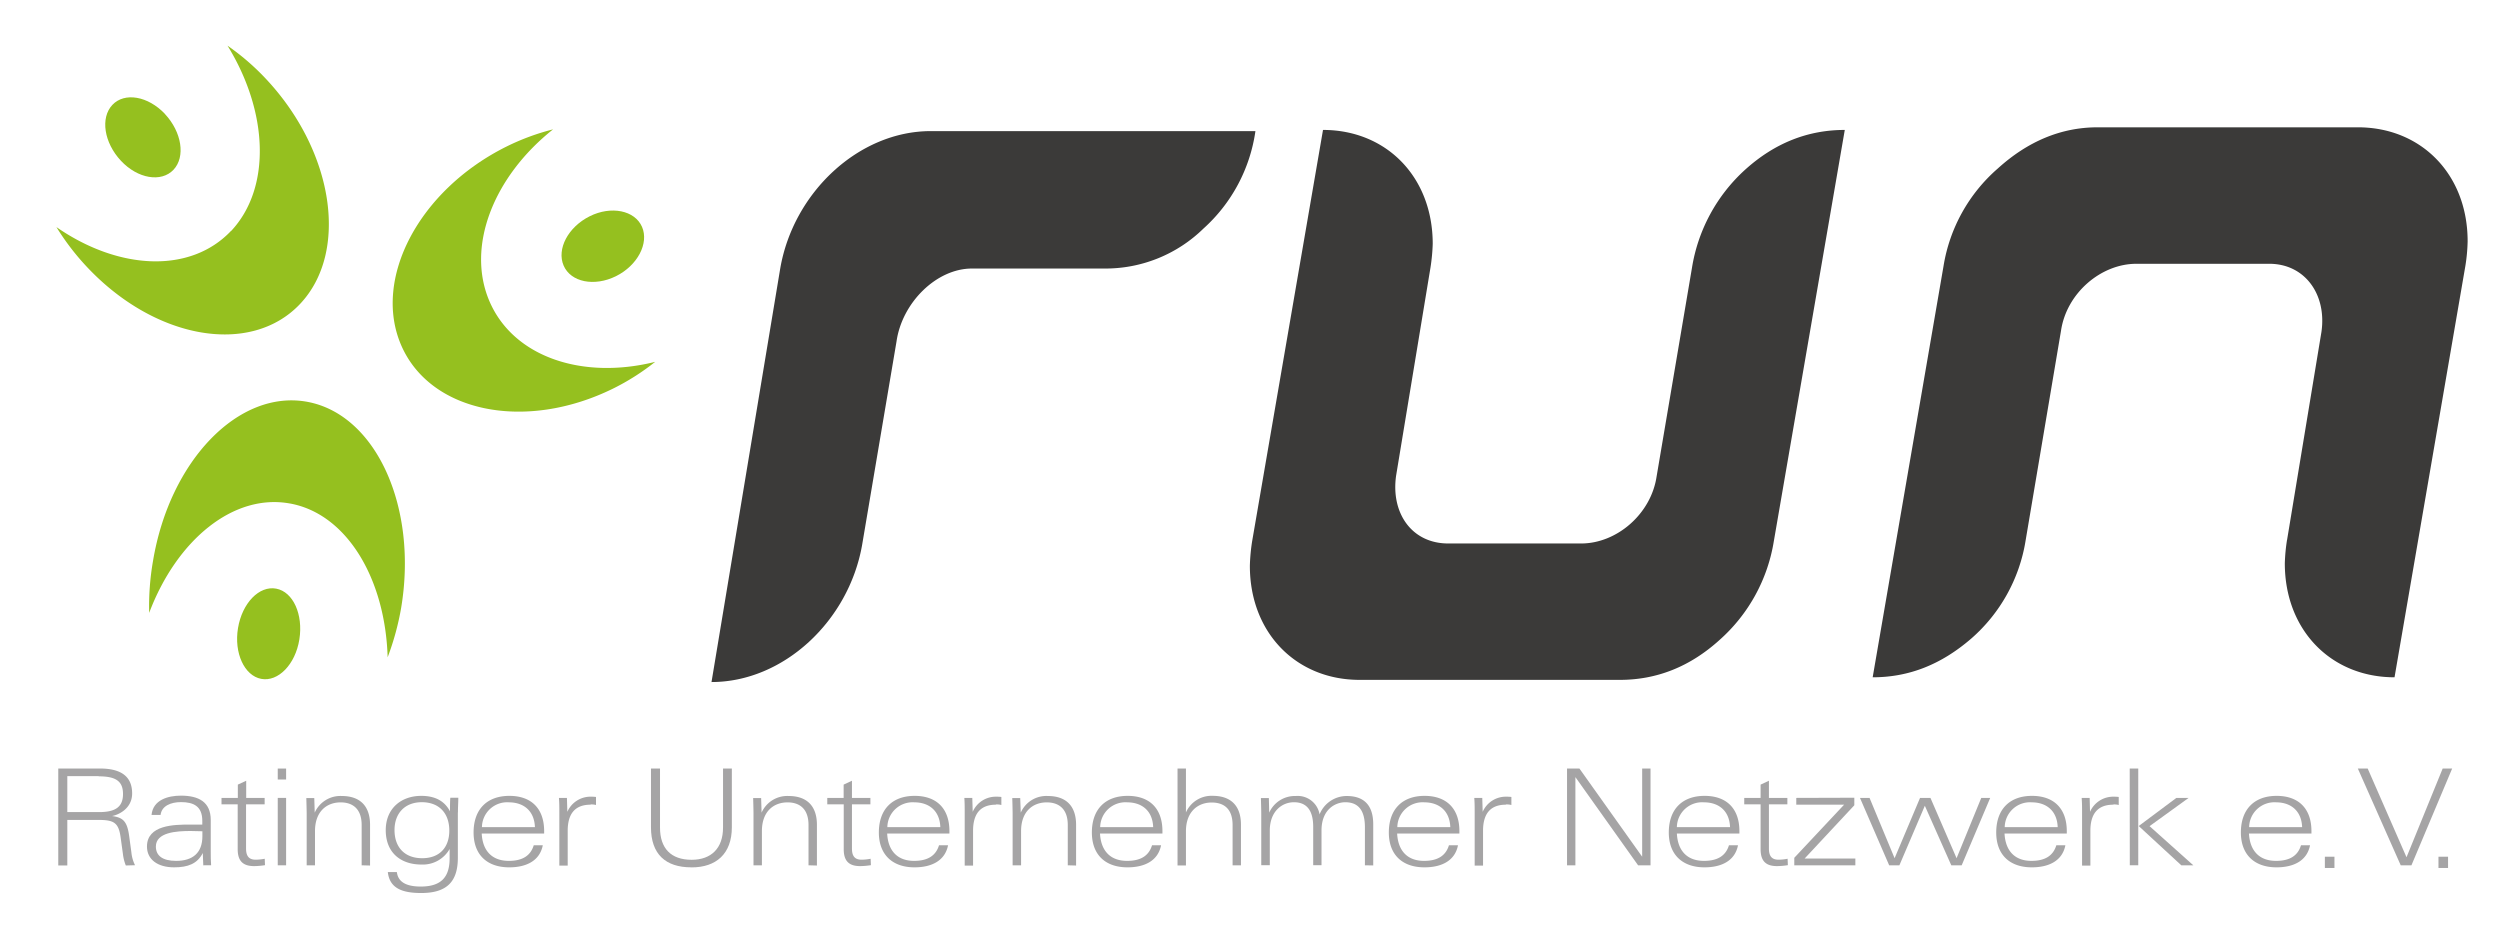 <svg xmlns="http://www.w3.org/2000/svg" id="2d29901c-9d83-4c87-88f2-823ec81ad5e8" data-name="Ebene 1" width="195.09mm" height="73.41mm" viewBox="0 0 553.02 208.09"><defs><style> .\32 4def9cb-c001-431d-a2d7-a4b12f08f86d { fill: #a5a4a5; } .\39 be0059b-949d-4928-afb9-76a1b0c6c796 { fill: #95c01f; } .\39 3f4a26e-65d5-49b9-9fb6-00b5fd732be2 { fill: #3b3a39; } </style></defs><title>clip_Zeichenfläche 1</title><path class="24def9cb-c001-431d-a2d7-a4b12f08f86d" d="M21.83,171.69H14.89v7.95h7.05c3.58,0,5.27-1.13,5.27-4s-1.63-3.91-5.38-3.91m6,19.72a10.2,10.2,0,0,1-.65-2.63l-.5-3.62c-.45-3.23-1.48-3.83-4.92-3.83H14.89v10.08h-2V170h9.21c4.5,0,7.13,1.62,7.13,5.51,0,3.5-3.25,4.8-4.45,5,2.4.32,3.33,1.12,3.78,4.33l.5,3.68a8.16,8.16,0,0,0,.81,2.87Z"></path><path class="24def9cb-c001-431d-a2d7-a4b12f08f86d" d="M44.77,183.88c-.6,0-2-.06-2.63-.06-3.13,0-7.66.29-7.66,3.44,0,2,1.45,3.17,4.48,3.17,3.72,0,5.81-1.81,5.81-5.45Zm.2,7.53c-.06-.41-.06-2.31-.11-2.72-1.2,2.37-3.27,3.17-6.35,3.17-3.69,0-6-1.78-6-4.6,0-4.81,6.06-4.86,9.53-4.86.59,0,2.07,0,2.71,0v-.83c0-3.23-1.93-4.14-4.72-4.14-2.27,0-4.28.86-4.51,2.84h-2c.32-3.32,3.62-4.27,6.5-4.27,3.94,0,6.6,1.4,6.6,5.4v7c0,1,0,2,.08,3Z"></path><path class="24def9cb-c001-431d-a2d7-a4b12f08f86d" d="M56.25,191.59c-2.38,0-3.67-1-3.67-3.74v-9.93H49V176.5h3.61v-2.94l1.85-.86v3.8h4.08v1.42H54.43v9.78c0,1.55.54,2.47,2.13,2.47a10.69,10.69,0,0,0,2-.21l.06,1.42a16.82,16.82,0,0,1-2.41.21"></path><path class="24def9cb-c001-431d-a2d7-a4b12f08f86d" d="M61.44,176.5h1.85v14.91H61.44Zm0-6.49h1.85v2.42H61.44Z"></path><path class="24def9cb-c001-431d-a2d7-a4b12f08f86d" d="M80,191.41v-8.92c0-3.53-1.94-5-4.65-5-3,0-5.67,1.92-5.67,6.37v7.56H67.84V180c0-.66-.06-2.76-.08-3.47h1.76l.1,3.23a6.21,6.21,0,0,1,6-3.68c3.8,0,6.24,2,6.24,6.38v9Z"></path><path class="24def9cb-c001-431d-a2d7-a4b12f08f86d" d="M93.33,177.45c-3.83,0-6.06,2.52-6.06,6.16,0,3.8,2.23,6.23,6.12,6.23s6-2.43,6-6.11-2.1-6.28-6.11-6.28m8,2.28v10c0,5.22-2.35,7.81-8.11,7.81-4.34,0-7-1.13-7.38-4.64h2c.22,1.85,1.56,3.21,5.29,3.21,4.67,0,6.38-2.25,6.38-6.25V187.8a6.81,6.81,0,0,1-6.25,3.44c-4.53,0-7.88-2.59-7.88-7.6,0-4.83,3.44-7.59,7.86-7.59,3.36,0,5.28,1.37,6.35,3.42,0-.43,0-2.56.08-3h1.76c0,.92-.08,2.08-.08,3.23"></path><path class="24def9cb-c001-431d-a2d7-a4b12f08f86d" d="M112.61,177.48a5.58,5.58,0,0,0-6,5.48h11.72c-.14-3.65-2.55-5.48-5.77-5.48m-6,6.9c.19,3.8,2.26,6.05,6,6.05,3,0,4.81-1.13,5.51-3.46h2c-.67,3.46-3.67,4.89-7.42,4.89-5,0-7.89-2.87-7.89-7.71,0-5.16,3-8.1,7.92-8.1s7.69,2.87,7.69,7.8v.53Z"></path><path class="24def9cb-c001-431d-a2d7-a4b12f08f86d" d="M130.64,178c-3.55,0-5.06,2.13-5.06,5.78v7.69h-1.85V179.76c0-1.15,0-2.14-.09-3.26h1.77l.09,3.08a5.59,5.59,0,0,1,5.23-3.35,9.29,9.29,0,0,1,1.11.06v1.78a3.89,3.89,0,0,0-1.2-.12"></path><path class="24def9cb-c001-431d-a2d7-a4b12f08f86d" d="M152.92,191.86c-5.69,0-8.92-2.91-8.92-8.87V170H146v13.07c0,4.57,2.4,7.12,7,7.12,4.33,0,6.94-2.55,6.94-7.12V170h1.95v13c0,5.91-3.52,8.87-8.89,8.87"></path><path class="24def9cb-c001-431d-a2d7-a4b12f08f86d" d="M178.85,191.41v-8.92c0-3.53-1.93-5-4.64-5-3,0-5.67,1.92-5.67,6.37v7.56h-1.86V180c0-.66-.05-2.76-.08-3.47h1.77l.1,3.23a6.21,6.21,0,0,1,6-3.68c3.8,0,6.24,2,6.24,6.38v9Z"></path><path class="24def9cb-c001-431d-a2d7-a4b12f08f86d" d="M190.3,191.59c-2.38,0-3.66-1-3.66-3.74v-9.93H183V176.5h3.62v-2.94l1.84-.86v3.8h4.08v1.42h-4.08v9.78c0,1.55.53,2.47,2.13,2.47a10.61,10.61,0,0,0,2-.21l.06,1.42a16.7,16.7,0,0,1-2.41.21"></path><path class="24def9cb-c001-431d-a2d7-a4b12f08f86d" d="M202.29,177.48a5.59,5.59,0,0,0-6,5.48h11.72c-.14-3.65-2.54-5.48-5.76-5.48m-6,6.9c.19,3.8,2.26,6.05,5.95,6.05,3,0,4.82-1.13,5.52-3.46h2c-.68,3.46-3.68,4.89-7.42,4.89-4.95,0-7.89-2.87-7.89-7.71,0-5.16,3-8.1,7.92-8.1s7.69,2.87,7.69,7.8v.53Z"></path><path class="24def9cb-c001-431d-a2d7-a4b12f08f86d" d="M220.31,178c-3.55,0-5.06,2.13-5.06,5.78v7.69H213.4V179.76c0-1.15,0-2.14-.08-3.26h1.76l.09,3.08a5.58,5.58,0,0,1,5.22-3.35,9.35,9.35,0,0,1,1.12.06v1.78a3.89,3.89,0,0,0-1.2-.12"></path><path class="24def9cb-c001-431d-a2d7-a4b12f08f86d" d="M236.2,191.41v-8.92c0-3.53-1.94-5-4.65-5-3,0-5.68,1.92-5.68,6.37v7.56H224V180c0-.66-.05-2.76-.08-3.47h1.76l.12,3.23a6.18,6.18,0,0,1,6-3.68c3.81,0,6.24,2,6.24,6.38v9Z"></path><path class="24def9cb-c001-431d-a2d7-a4b12f08f86d" d="M249.37,177.48a5.59,5.59,0,0,0-6,5.48h11.72c-.13-3.65-2.54-5.48-5.76-5.48m-6,6.9c.2,3.8,2.26,6.05,6,6.05,3,0,4.81-1.13,5.51-3.46h2c-.68,3.46-3.67,4.89-7.42,4.89-5,0-7.89-2.87-7.89-7.71,0-5.16,3-8.1,7.92-8.1s7.69,2.87,7.69,7.8v.53Z"></path><path class="24def9cb-c001-431d-a2d7-a4b12f08f86d" d="M272.66,191.41v-8.89c0-3.63-1.93-5-4.64-5-2.94,0-5.68,1.92-5.68,6.37v7.56h-1.86V170h1.86v9.72a6.18,6.18,0,0,1,5.92-3.68c3.81,0,6.25,2,6.25,6.38v9Z"></path><path class="24def9cb-c001-431d-a2d7-a4b12f08f86d" d="M301.93,191.41V183c0-3.79-1.49-5.54-4.34-5.54-2.13,0-5.26,1.51-5.26,6.25v7.68h-1.84v-8.48c0-3.89-1.63-5.45-4.26-5.45s-5.34,2-5.34,6.25v7.68H279V180c0-.66-.05-2.76-.08-3.47h1.76l.08,3.23a6.22,6.22,0,0,1,5.88-3.68,4.91,4.91,0,0,1,5.26,4.06,6.49,6.49,0,0,1,6-4.06c3.69,0,5.87,1.9,5.87,6.26v9.1Z"></path><path class="24def9cb-c001-431d-a2d7-a4b12f08f86d" d="M315.1,177.48a5.59,5.59,0,0,0-6,5.48h11.72c-.14-3.65-2.55-5.48-5.76-5.48m-6,6.9c.19,3.8,2.26,6.05,5.95,6.05,3,0,4.81-1.13,5.51-3.46h2c-.67,3.46-3.66,4.89-7.41,4.89-5,0-7.89-2.87-7.89-7.71,0-5.16,3-8.1,7.91-8.1s7.7,2.87,7.7,7.8v.53Z"></path><path class="24def9cb-c001-431d-a2d7-a4b12f08f86d" d="M333.12,178c-3.55,0-5.06,2.13-5.06,5.78v7.69h-1.85V179.76c0-1.15,0-2.14-.09-3.26h1.77l.09,3.08a5.59,5.59,0,0,1,5.23-3.35,9.47,9.47,0,0,1,1.12.06v1.78a4,4,0,0,0-1.21-.12"></path><polygon class="24def9cb-c001-431d-a2d7-a4b12f08f86d" points="362.36 191.41 348.49 171.9 348.49 191.41 346.64 191.41 346.64 170 349.38 170 363.26 189.51 363.26 170 365.11 170 365.11 191.41 362.36 191.41"></polygon><path class="24def9cb-c001-431d-a2d7-a4b12f08f86d" d="M376.94,177.48a5.58,5.58,0,0,0-6,5.48H382.7c-.14-3.65-2.55-5.48-5.76-5.48m-6,6.9c.19,3.8,2.26,6.05,6,6.05,3,0,4.82-1.13,5.52-3.46h2c-.67,3.46-3.67,4.89-7.41,4.89-4.95,0-7.9-2.87-7.9-7.71,0-5.16,3-8.1,7.92-8.1s7.7,2.87,7.7,7.8v.53Z"></path><path class="24def9cb-c001-431d-a2d7-a4b12f08f86d" d="M393.12,191.59c-2.38,0-3.66-1-3.66-3.74v-9.93h-3.62V176.5h3.62v-2.94l1.84-.86v3.8h4.08v1.42H391.3v9.78c0,1.55.53,2.47,2.13,2.47a10.52,10.52,0,0,0,2-.21l.06,1.42a16.57,16.57,0,0,1-2.4.21"></path><polygon class="24def9cb-c001-431d-a2d7-a4b12f08f86d" points="396.91 191.41 396.91 189.75 407.93 178 397.35 178 397.35 176.5 410.19 176.46 410.19 178.13 399.2 189.91 410.42 189.91 410.42 191.41 396.91 191.41"></polygon><polygon class="24def9cb-c001-431d-a2d7-a4b12f08f86d" points="433.94 191.41 431.64 191.41 425.79 178.24 420.16 191.41 417.9 191.41 411.44 176.5 413.56 176.5 419.1 189.84 424.73 176.5 427.03 176.5 432.81 189.84 438.27 176.5 440.25 176.5 433.94 191.41"></polygon><path class="24def9cb-c001-431d-a2d7-a4b12f08f86d" d="M449.46,177.48a5.59,5.59,0,0,0-6,5.48h11.72c-.14-3.65-2.55-5.48-5.76-5.48m-6,6.9c.19,3.8,2.25,6.05,5.95,6.05,3,0,4.81-1.13,5.51-3.46h2c-.67,3.46-3.67,4.89-7.41,4.89-5,0-7.89-2.87-7.89-7.71,0-5.16,3-8.1,7.91-8.1s7.7,2.87,7.7,7.8v.53Z"></path><path class="24def9cb-c001-431d-a2d7-a4b12f08f86d" d="M467.48,178c-3.55,0-5.07,2.13-5.07,5.78v7.69h-1.84V179.76c0-1.15,0-2.14-.09-3.26h1.77l.08,3.08a5.6,5.6,0,0,1,5.23-3.35,9.47,9.47,0,0,1,1.12.06v1.78a3.92,3.92,0,0,0-1.2-.12"></path><path class="24def9cb-c001-431d-a2d7-a4b12f08f86d" d="M482.52,191.41l-9.42-8.69,8.33-6.22h2.71l-8.64,6.25,9.68,8.66ZM471.11,170H473v21.4h-1.87Z"></path><path class="24def9cb-c001-431d-a2d7-a4b12f08f86d" d="M503.53,177.48a5.59,5.59,0,0,0-6,5.48h11.72c-.14-3.65-2.55-5.48-5.76-5.48m-6,6.9c.2,3.8,2.27,6.05,6,6.05,3,0,4.82-1.13,5.51-3.46h2c-.67,3.46-3.66,4.89-7.41,4.89-4.95,0-7.89-2.87-7.89-7.71,0-5.16,3-8.1,7.91-8.1s7.7,2.87,7.7,7.8v.53Z"></path><rect class="24def9cb-c001-431d-a2d7-a4b12f08f86d" x="514.28" y="189.51" width="2.12" height="2.49"></rect><rect class="24def9cb-c001-431d-a2d7-a4b12f08f86d" x="539.41" y="189.51" width="2.12" height="2.49"></rect><polygon class="24def9cb-c001-431d-a2d7-a4b12f08f86d" points="533.43 191.41 531.06 191.41 521.57 170 523.75 170 532.34 189.63 540.34 170 542.44 170 533.43 191.41"></polygon><path class="9be0059b-949d-4928-afb9-76a1b0c6c796" d="M36.49,25.22c3.73,4,4.58,9.48,1.89,12.33s-7.91,2-11.64-2-4.58-9.48-1.88-12.35,7.89-1.95,11.63,2"></path><path class="9be0059b-949d-4928-afb9-76a1b0c6c796" d="M51.12,51.06c-9,9.52-24.87,8.72-38.64-.83a55.22,55.22,0,0,0,6.85,8.92c15.1,16,36.16,19.62,47.05,8.08s7.46-33.87-7.64-49.88a53.25,53.25,0,0,0-8.41-7.25c9,14.59,9.75,31.43.79,41"></path><path class="9be0059b-949d-4928-afb9-76a1b0c6c796" d="M52.65,138.93c.92-5.53,4.69-9.43,8.45-8.72s6,5.72,5.12,11.24-4.69,9.42-8.43,8.72-6.06-5.74-5.14-11.24"></path><path class="9be0059b-949d-4928-afb9-76a1b0c6c796" d="M64.23,111.39c12.5,2.33,21,16.61,21.52,34a59.51,59.51,0,0,0,3-11c3.7-22.3-5.59-42.67-20.74-45.5s-30.47,12.94-34.17,35.24A58.46,58.46,0,0,0,33,135.57c6.11-16.19,18.7-26.51,31.2-24.18"></path><path class="9be0059b-949d-4928-afb9-76a1b0c6c796" d="M136.26,61.09c-4.78,2.37-10,1.33-11.58-2.34s1-8.53,5.76-10.91,10-1.3,11.58,2.34-1,8.55-5.76,10.91"></path><path class="9be0059b-949d-4928-afb9-76a1b0c6c796" d="M108.35,66.82c-5.35-12.19.8-27.75,14-38.21a51.61,51.61,0,0,0-10.25,3.78C92.71,42,82.3,61.7,88.8,76.49s27.47,19,46.83,9.46a51.78,51.78,0,0,0,9.3-5.91c-16,4-31.21-1-36.58-13.22"></path><path class="93f4a26e-65d5-49b9-9fb6-00b5fd732be2" d="M277.71,29a35.75,35.75,0,0,1-11.52,21.58,31,31,0,0,1-21.82,8.82H215c-7.85,0-15.45,7.54-16.68,16.11l-7.6,44.95c-2.93,16.9-17.4,30.41-33.33,30.41l15.2-91.47C175.5,42.52,190,29,205.89,29Z"></path><path class="93f4a26e-65d5-49b9-9fb6-00b5fd732be2" d="M316.44,59.15l-7.6,46c-1.22,8.32,3.43,15.07,11.52,15.07h29.41c7.85,0,15.44-6.5,16.68-14.8l7.84-46.25A37.24,37.24,0,0,1,386,37.57c6.63-6,14-8.83,22.08-8.83l-15.7,91a37.07,37.07,0,0,1-12,21.82c-6.63,6-14,8.83-22.06,8.83H300.75c-14,0-24.27-10.39-24.27-25.21a41.67,41.67,0,0,1,.5-5.44l15.68-91c14,0,24.27,10.38,24.27,25.21a42.35,42.35,0,0,1-.49,5.2"></path><path class="93f4a26e-65d5-49b9-9fb6-00b5fd732be2" d="M505.92,119.43l7.6-46c1.21-8.32-3.68-15.08-11.53-15.08H472.58c-7.84,0-15.45,6.5-16.67,14.82l-7.85,46.52a36.41,36.41,0,0,1-12,21.56c-6.61,5.71-13.72,8.57-21.81,8.57l15.68-91a36.26,36.26,0,0,1,12-21.55c6.61-6,14-9.11,22.06-9.11h57.6c14,0,24.27,10.4,24.27,25.21a38.75,38.75,0,0,1-.5,5.45l-15.67,91c-14,0-24.27-10.39-24.27-25.21a40.33,40.33,0,0,1,.49-5.19"></path></svg>